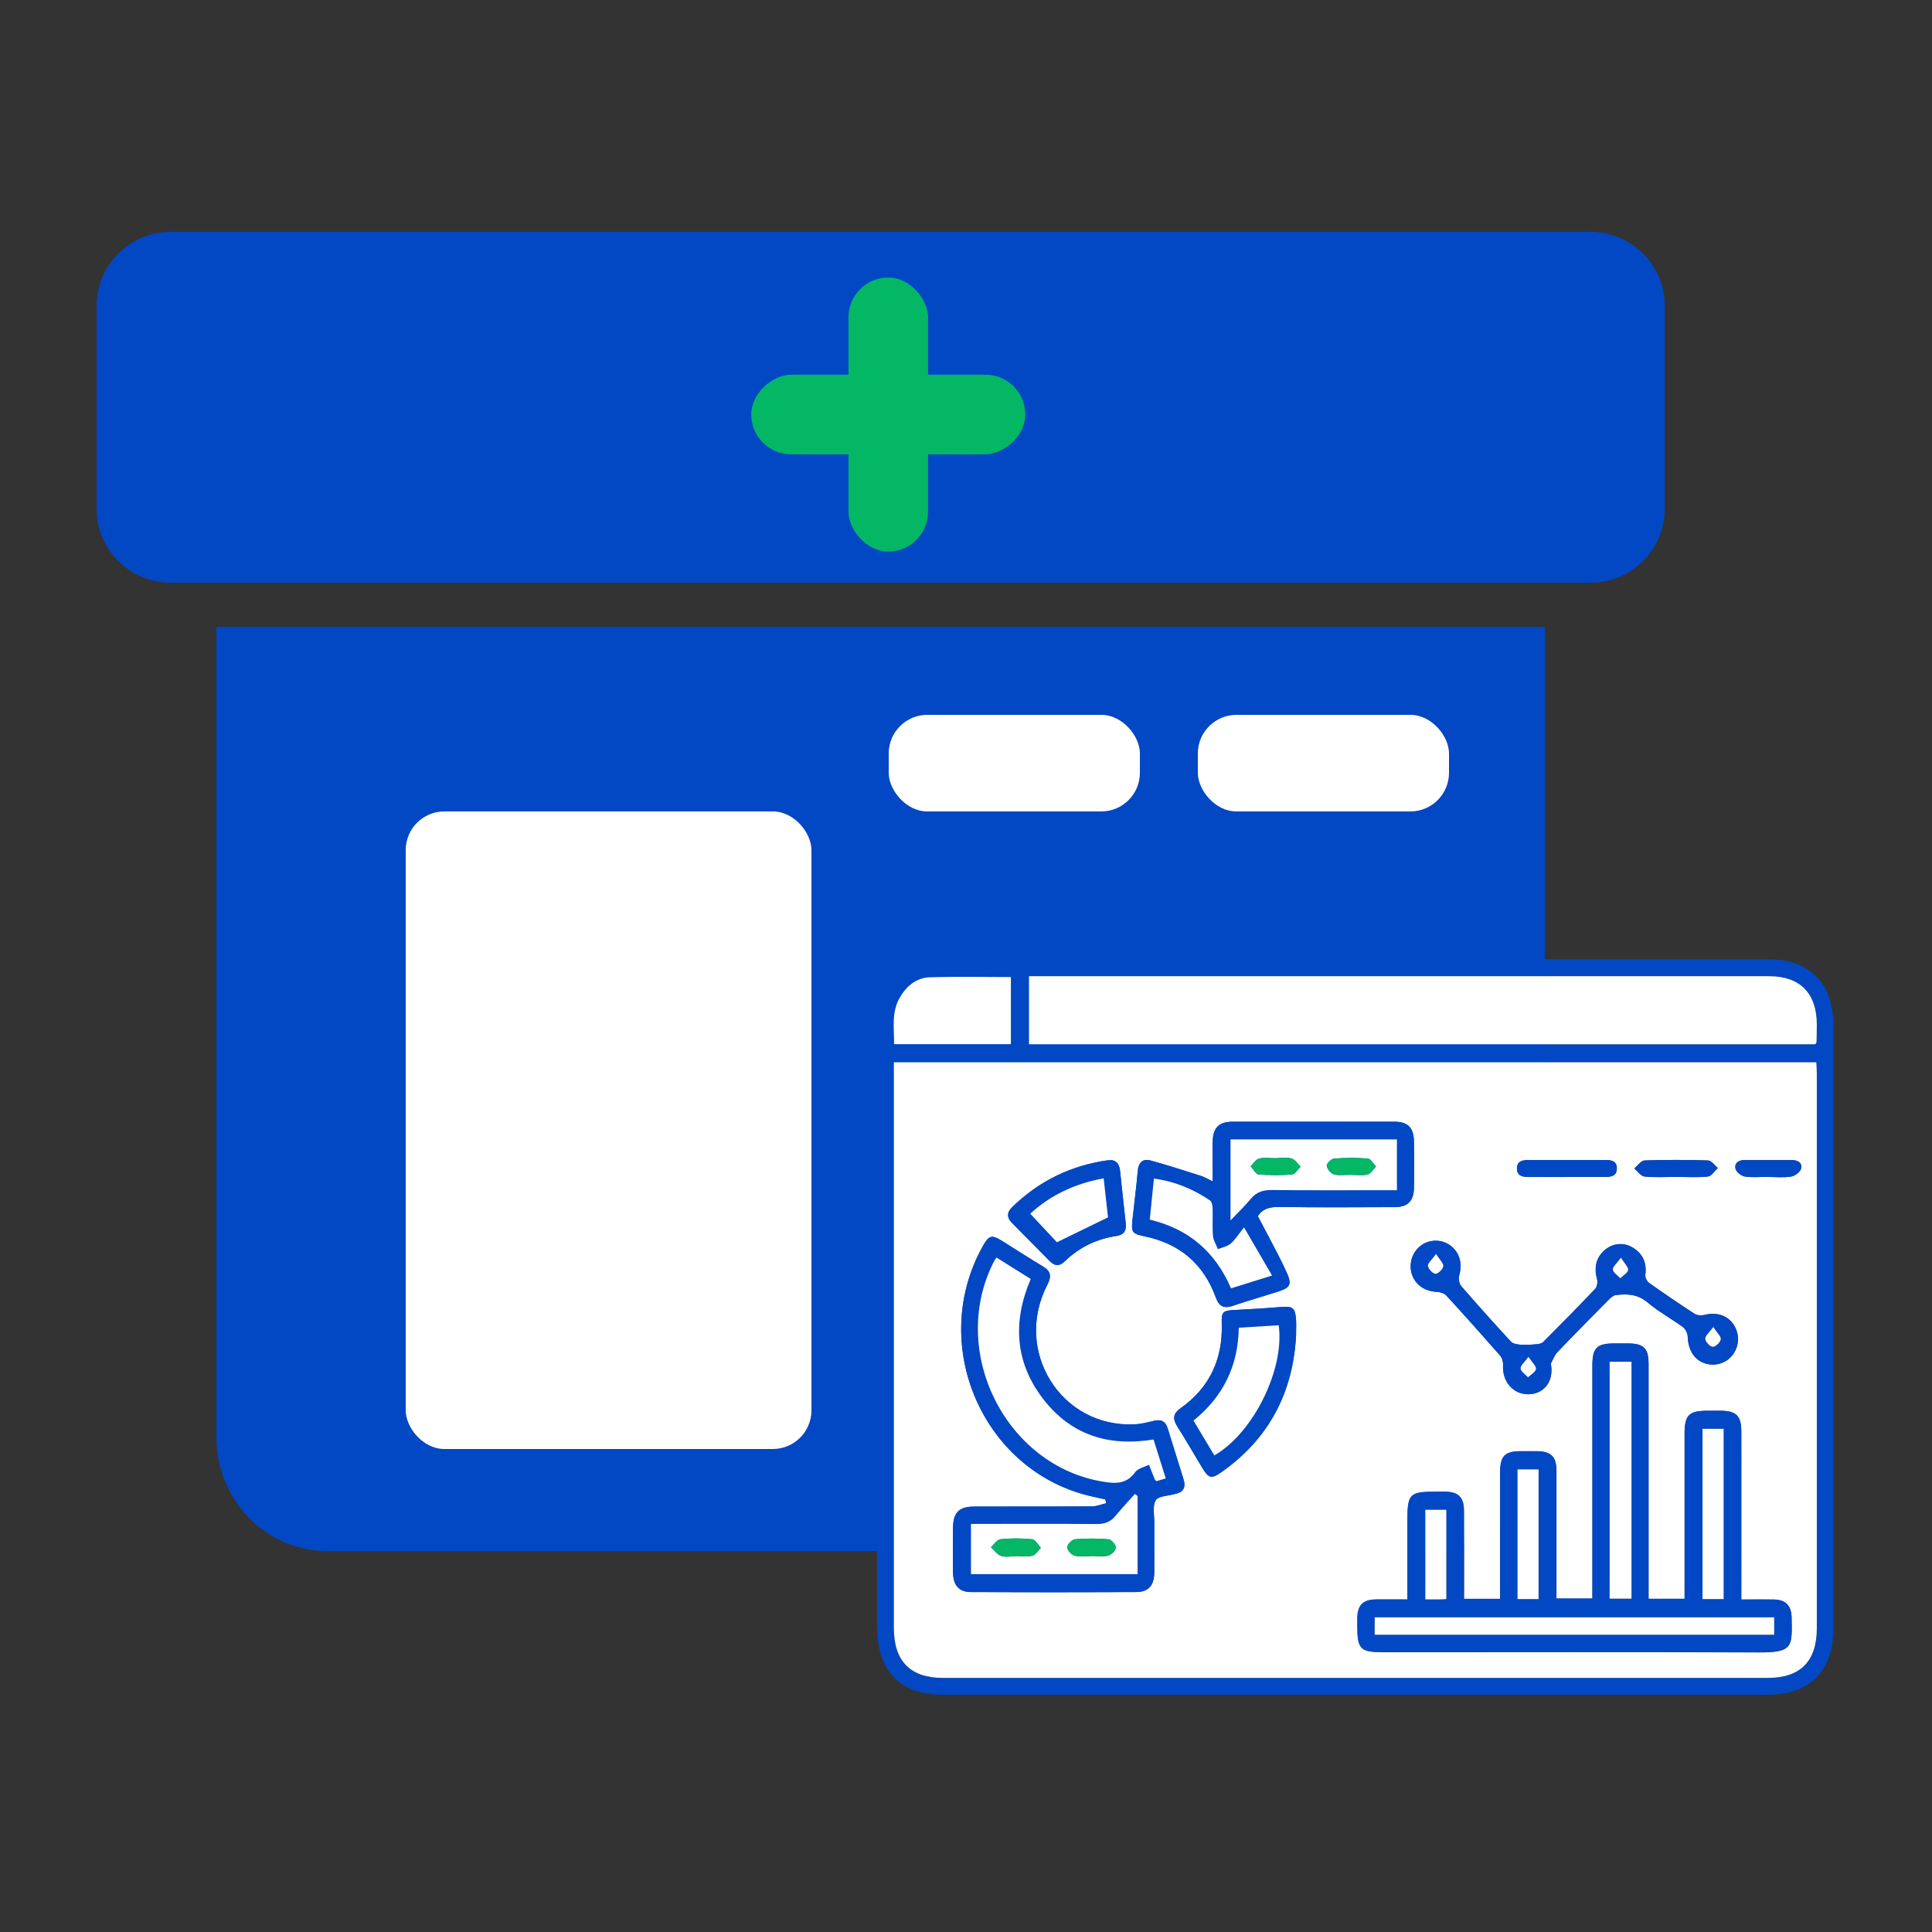 <svg width="100" height="100" viewBox="0 0 100 100" fill="none" xmlns="http://www.w3.org/2000/svg">
<rect x="0" y="0" width="100" height="100" fill="#333333" stroke="none"/>
<path d="M82.326 12H8.84C6.719 12 5 13.712 5 15.824V26.337C5 28.449 6.719 30.161 8.84 30.161H82.326C84.447 30.161 86.166 28.449 86.166 26.337V15.824C86.166 13.712 84.447 12 82.326 12Z" fill="#0248C4"/>
<rect x="43.918" y="14.364" width="4.118" height="14.184" rx="2.059" fill="#03B764"/>
<rect x="53.069" y="19.396" width="4.118" height="14.184" rx="2.059" transform="rotate(90 53.069 19.396)" fill="#03B764"/>
<path d="M11.2 32.448H79.965V74.376C79.965 77.637 77.398 80.284 74.236 80.284H16.929C13.767 80.284 11.2 77.637 11.2 74.376V32.448Z" fill="#0248C4"/>
<path d="M70.151 49.65C77.263 49.65 84.379 49.65 91.491 49.65C93.692 49.65 94.901 50.882 94.901 53.127C94.901 63.5 94.901 73.873 94.901 84.243C94.901 86.485 93.689 87.721 91.494 87.721C77.267 87.721 63.042 87.721 48.815 87.721C46.617 87.724 45.404 86.488 45.404 84.247C45.404 73.873 45.404 63.5 45.404 53.13C45.404 50.886 46.614 49.65 48.812 49.65C55.924 49.65 63.039 49.65 70.151 49.65ZM46.268 54.983C46.268 55.217 46.268 55.388 46.268 55.563C46.268 65.132 46.268 74.701 46.268 84.266C46.268 85.984 47.118 86.851 48.809 86.851C63.036 86.851 77.267 86.851 91.494 86.851C93.191 86.851 94.038 85.99 94.038 84.27C94.038 74.701 94.038 65.132 94.038 55.566C94.038 55.382 94.022 55.194 94.012 54.986H46.268V54.983ZM93.97 54.05C93.999 53.977 94.025 53.948 94.025 53.915C94.032 53.618 94.041 53.318 94.038 53.022C94.029 51.406 93.162 50.53 91.572 50.53C78.993 50.53 66.414 50.53 53.836 50.53H53.26V54.05H93.97ZM52.323 50.569C50.884 50.569 49.501 50.536 48.117 50.582C47.422 50.605 46.908 51.05 46.562 51.657C46.135 52.415 46.29 53.236 46.281 54.04H52.323V50.569Z" fill="#0248C4"/>
<path d="M46.267 54.983H94.012C94.022 55.194 94.038 55.379 94.038 55.563C94.038 65.132 94.038 74.701 94.038 84.266C94.038 85.987 93.191 86.847 91.494 86.847C77.266 86.847 63.036 86.847 48.808 86.847C47.118 86.847 46.267 85.981 46.267 84.263C46.267 74.694 46.267 65.125 46.267 55.56C46.267 55.388 46.267 55.214 46.267 54.98V54.983ZM90.133 82.787C90.133 82.513 90.133 82.305 90.133 82.098C90.133 79.434 90.133 76.771 90.133 74.108C90.133 73.293 89.874 73.036 89.082 73.026C88.843 73.026 88.601 73.026 88.361 73.026C87.427 73.026 87.201 73.257 87.198 74.203C87.198 76.85 87.198 79.497 87.198 82.14V82.76H85.332C85.332 82.513 85.332 82.289 85.332 82.065C85.332 78.244 85.332 74.424 85.332 70.604C85.332 69.793 85.083 69.546 84.282 69.542C84.042 69.542 83.8 69.542 83.561 69.542C82.656 69.542 82.426 69.773 82.426 70.683C82.426 74.503 82.426 78.323 82.426 82.144C82.426 82.348 82.426 82.549 82.426 82.747H80.564V82.289C80.564 80.239 80.564 78.188 80.564 76.138C80.564 75.403 80.286 75.129 79.562 75.12C79.287 75.116 79.012 75.12 78.737 75.12C77.881 75.123 77.648 75.363 77.648 76.253C77.648 78.234 77.648 80.215 77.648 82.193V82.763H75.779C75.779 82.552 75.779 82.365 75.779 82.177C75.779 80.845 75.786 79.513 75.776 78.182C75.77 77.503 75.488 77.229 74.832 77.216C74.677 77.213 74.522 77.216 74.367 77.216C72.948 77.216 72.85 77.315 72.85 78.762C72.85 80.087 72.85 81.415 72.85 82.793C72.269 82.793 71.738 82.787 71.212 82.793C70.552 82.803 70.271 83.09 70.258 83.752C70.258 83.858 70.258 83.963 70.258 84.069C70.258 85.391 70.384 85.519 71.654 85.519C78.117 85.519 84.576 85.499 91.038 85.532C92.842 85.542 92.758 85.196 92.735 83.736C92.726 83.106 92.428 82.806 91.811 82.796C91.281 82.787 90.75 82.796 90.139 82.796L90.133 82.787ZM57.214 77.611C57.23 77.677 57.246 77.743 57.259 77.806C57.013 77.862 56.771 77.964 56.525 77.967C54.498 77.981 52.471 77.967 50.444 77.977C49.623 77.977 49.332 78.29 49.329 79.128C49.326 79.879 49.319 80.634 49.329 81.386C49.339 82.045 49.633 82.397 50.254 82.401C53.105 82.417 55.956 82.417 58.807 82.401C59.444 82.401 59.735 82.058 59.745 81.402C59.755 80.545 59.745 79.685 59.748 78.828C59.748 78.426 59.645 77.948 59.822 77.651C59.958 77.424 60.462 77.427 60.805 77.328C60.821 77.325 60.837 77.318 60.854 77.315C61.267 77.226 61.384 76.962 61.264 76.576C60.993 75.693 60.712 74.813 60.44 73.926C60.324 73.547 60.084 73.452 59.725 73.541C59.392 73.62 59.053 73.709 58.717 73.722C54.909 73.893 52.436 69.921 54.217 66.483C54.446 66.042 54.382 65.785 53.971 65.541C53.276 65.125 52.594 64.684 51.909 64.252C51.324 63.886 51.194 63.922 50.861 64.519C48.062 69.542 50.806 76.023 56.321 77.404C56.619 77.48 56.919 77.539 57.217 77.605L57.214 77.611ZM62.767 61.147C62.506 61.022 62.344 60.919 62.169 60.863C61.306 60.59 60.443 60.31 59.567 60.069C59.157 59.957 58.93 60.155 58.891 60.613C58.82 61.45 58.707 62.284 58.62 63.118C58.549 63.794 58.604 63.856 59.25 63.992C61.041 64.361 62.292 65.399 62.929 67.149C63.11 67.65 63.379 67.736 63.834 67.581C64.584 67.327 65.344 67.106 66.097 66.869C66.779 66.655 66.892 66.503 66.598 65.857C66.152 64.885 65.625 63.949 65.108 62.947C65.312 62.6 65.683 62.459 66.207 62.469C68.199 62.502 70.193 62.485 72.188 62.478C72.863 62.478 73.174 62.172 73.187 61.493C73.203 60.689 73.203 59.881 73.187 59.074C73.174 58.358 72.87 58.058 72.162 58.058C69.379 58.055 66.595 58.055 63.812 58.058C63.084 58.058 62.784 58.365 62.771 59.116C62.758 59.762 62.771 60.408 62.771 61.144L62.767 61.147ZM80.266 70.597C80.38 70.393 80.454 70.155 80.609 69.994C81.482 69.078 82.374 68.178 83.266 67.278C83.37 67.172 83.502 67.05 83.635 67.034C84.223 66.958 84.773 66.981 85.287 67.416C85.85 67.894 86.515 68.25 87.114 68.689C87.246 68.787 87.356 69.008 87.362 69.18C87.385 69.875 87.692 70.386 88.255 70.567C88.782 70.739 89.36 70.561 89.69 70.122C90.036 69.661 90.052 69.031 89.729 68.553C89.402 68.072 88.846 67.904 88.219 68.062C88.061 68.102 87.844 68.085 87.715 68.003C86.916 67.489 86.134 66.951 85.358 66.401C85.251 66.325 85.148 66.124 85.164 65.999C85.248 65.369 85.041 64.895 84.514 64.575C84.049 64.291 83.483 64.344 83.073 64.7C82.597 65.109 82.513 65.623 82.672 66.223C82.71 66.368 82.672 66.609 82.571 66.711C81.689 67.644 80.787 68.557 79.879 69.463C79.791 69.552 79.617 69.572 79.481 69.582C79.213 69.605 78.944 69.618 78.676 69.598C78.514 69.585 78.307 69.549 78.207 69.44C77.338 68.497 76.478 67.538 75.637 66.569C75.534 66.45 75.485 66.2 75.527 66.042C75.702 65.409 75.566 64.849 75.1 64.486C74.651 64.136 74.021 64.127 73.562 64.463C73.103 64.796 72.906 65.412 73.087 65.956C73.271 66.516 73.762 66.843 74.399 66.869C74.561 66.876 74.767 66.948 74.874 67.064C75.815 68.085 76.74 69.12 77.654 70.169C77.758 70.287 77.816 70.501 77.806 70.666C77.755 71.5 78.314 72.166 79.103 72.166C79.895 72.166 80.448 71.52 80.276 70.597H80.266ZM67.087 69.041C67.087 68.814 67.099 68.586 67.087 68.359C67.044 67.673 66.925 67.594 66.256 67.653C65.47 67.723 64.681 67.762 63.896 67.805C63.288 67.838 63.22 67.897 63.239 68.527C63.294 70.366 62.599 71.833 61.119 72.881C60.708 73.175 60.695 73.445 60.944 73.841C61.381 74.533 61.788 75.241 62.212 75.944C62.567 76.534 62.696 76.57 63.265 76.168C65.696 74.441 66.951 72.047 67.09 69.041H67.087ZM57.33 60.059C55.423 60.329 53.764 61.134 52.371 62.502C52.115 62.752 52.106 63.019 52.361 63.279C53.017 63.945 53.677 64.611 54.333 65.277C54.582 65.531 54.831 65.557 55.096 65.3C55.853 64.565 56.751 64.127 57.783 63.975C58.17 63.916 58.309 63.705 58.267 63.326C58.167 62.422 58.067 61.519 57.973 60.613C57.931 60.211 57.75 59.996 57.327 60.062L57.33 60.059ZM81.094 60.919C81.763 60.919 82.436 60.919 83.105 60.919C83.406 60.919 83.68 60.863 83.687 60.491C83.693 60.115 83.431 60.046 83.124 60.046C81.783 60.046 80.444 60.046 79.103 60.046C78.799 60.046 78.524 60.105 78.518 60.474C78.511 60.84 78.776 60.923 79.083 60.923C79.752 60.919 80.425 60.923 81.094 60.923V60.919ZM86.761 60.916C87.311 60.916 87.86 60.952 88.403 60.896C88.588 60.877 88.743 60.609 88.914 60.458C88.746 60.319 88.584 60.072 88.413 60.066C87.317 60.029 86.221 60.026 85.125 60.066C84.944 60.072 84.77 60.336 84.592 60.478C84.766 60.623 84.931 60.877 85.119 60.896C85.662 60.952 86.215 60.916 86.761 60.916ZM91.484 60.916C91.895 60.916 92.315 60.962 92.716 60.896C92.91 60.863 93.188 60.656 93.227 60.478C93.294 60.161 93.023 60.043 92.729 60.043C91.924 60.043 91.119 60.043 90.314 60.043C90.01 60.043 89.764 60.178 89.832 60.491C89.868 60.659 90.126 60.863 90.308 60.893C90.692 60.956 91.093 60.913 91.487 60.913L91.484 60.916Z" fill="white"/>
<path d="M93.97 54.05H53.26V50.529H53.835C66.414 50.529 78.992 50.529 91.571 50.529C93.165 50.529 94.031 51.406 94.038 53.021C94.038 53.318 94.031 53.618 94.025 53.915C94.025 53.947 93.999 53.977 93.97 54.05Z" fill="white"/>
<path d="M52.323 50.57V54.044H46.277C46.287 53.236 46.132 52.416 46.559 51.661C46.901 51.054 47.419 50.609 48.114 50.586C49.497 50.54 50.881 50.573 52.319 50.573L52.323 50.57Z" fill="white"/>
<path d="M90.133 82.786C90.744 82.786 91.274 82.78 91.804 82.786C92.422 82.799 92.719 83.096 92.729 83.726C92.751 85.186 92.839 85.529 91.032 85.522C84.569 85.489 78.11 85.509 71.648 85.509C70.374 85.509 70.248 85.377 70.251 84.059C70.251 83.953 70.251 83.848 70.251 83.742C70.264 83.08 70.546 82.793 71.205 82.783C71.732 82.776 72.262 82.783 72.844 82.783C72.844 81.405 72.844 80.08 72.844 78.752C72.844 77.301 72.941 77.203 74.36 77.206C74.515 77.206 74.671 77.206 74.826 77.206C75.482 77.222 75.763 77.493 75.77 78.172C75.779 79.503 75.773 80.835 75.773 82.167C75.773 82.355 75.773 82.542 75.773 82.753H77.641V82.183C77.641 80.202 77.641 78.221 77.641 76.243C77.641 75.353 77.877 75.113 78.731 75.109C79.006 75.109 79.281 75.106 79.555 75.109C80.279 75.119 80.554 75.393 80.558 76.128C80.561 78.178 80.558 80.228 80.558 82.279V82.737H82.419C82.419 82.539 82.419 82.338 82.419 82.134C82.419 78.313 82.419 74.493 82.419 70.673C82.419 69.763 82.649 69.535 83.554 69.532C83.793 69.532 84.036 69.532 84.275 69.532C85.077 69.539 85.326 69.783 85.326 70.594C85.326 74.414 85.326 78.234 85.326 82.055C85.326 82.279 85.326 82.499 85.326 82.75H87.191V82.13C87.191 79.484 87.191 76.837 87.191 74.193C87.191 73.247 87.417 73.02 88.355 73.016C88.594 73.016 88.837 73.016 89.076 73.016C89.868 73.026 90.126 73.283 90.126 74.097C90.13 76.761 90.126 79.424 90.126 82.088C90.126 82.295 90.126 82.503 90.126 82.776L90.133 82.786ZM91.83 84.612V83.713H71.153V84.612H91.83ZM84.447 70.485H83.315V82.747H84.447V70.485ZM89.215 82.766V73.956H88.122V82.766H89.215ZM79.636 82.766V76.055H78.547V82.766H79.636ZM74.861 82.766V78.145H73.775V82.783C74.056 82.783 74.296 82.783 74.535 82.783C74.635 82.783 74.735 82.773 74.861 82.766Z" fill="#0248C4"/>
<path d="M57.214 77.611C56.916 77.545 56.616 77.483 56.318 77.41C50.806 76.029 48.062 69.549 50.858 64.525C51.191 63.925 51.32 63.892 51.905 64.258C52.594 64.687 53.273 65.132 53.968 65.547C54.379 65.791 54.443 66.048 54.214 66.49C52.432 69.928 54.902 73.9 58.714 73.728C59.053 73.712 59.389 73.626 59.722 73.547C60.084 73.461 60.32 73.557 60.437 73.933C60.708 74.816 60.989 75.699 61.261 76.583C61.381 76.972 61.261 77.235 60.85 77.321C60.834 77.324 60.818 77.331 60.802 77.334C60.463 77.433 59.955 77.43 59.819 77.657C59.642 77.954 59.748 78.435 59.745 78.834C59.738 79.691 59.751 80.551 59.742 81.408C59.735 82.064 59.444 82.404 58.804 82.407C55.953 82.42 53.102 82.42 50.25 82.407C49.63 82.404 49.335 82.051 49.326 81.392C49.316 80.64 49.319 79.886 49.326 79.134C49.329 78.293 49.62 77.984 50.441 77.984C52.468 77.977 54.495 77.987 56.522 77.974C56.767 77.974 57.013 77.868 57.256 77.812C57.239 77.746 57.223 77.68 57.21 77.618L57.214 77.611ZM59.706 74.503C57.375 74.888 55.413 74.272 53.974 72.387C52.526 70.491 52.407 68.388 53.347 66.196C52.739 65.817 52.161 65.451 51.572 65.086C51.508 65.191 51.466 65.247 51.434 65.31C49.077 69.941 52.051 75.884 57.117 76.692C57.77 76.797 58.31 76.807 58.752 76.197C58.898 75.999 59.224 75.937 59.467 75.811C59.567 76.065 59.667 76.319 59.771 76.573C59.781 76.599 59.813 76.619 59.852 76.662C59.997 76.619 60.159 76.573 60.337 76.52C60.123 75.841 59.923 75.192 59.703 74.5L59.706 74.503ZM58.882 77.446C58.833 77.407 58.785 77.367 58.739 77.328C58.397 77.713 58.044 78.086 57.718 78.485C57.463 78.794 57.162 78.89 56.767 78.887C54.776 78.87 52.782 78.88 50.79 78.88C50.609 78.88 50.425 78.88 50.254 78.88V81.481H58.882V77.45V77.446Z" fill="#0248C4"/>
<path d="M62.767 61.147C62.767 60.412 62.758 59.766 62.767 59.12C62.78 58.368 63.081 58.065 63.808 58.062C66.592 58.058 69.375 58.058 72.158 58.062C72.863 58.062 73.17 58.361 73.183 59.077C73.196 59.881 73.199 60.689 73.183 61.496C73.17 62.178 72.857 62.482 72.184 62.482C70.19 62.488 68.198 62.505 66.204 62.472C65.68 62.462 65.308 62.604 65.105 62.95C65.622 63.952 66.149 64.888 66.595 65.86C66.889 66.503 66.776 66.658 66.094 66.872C65.341 67.11 64.581 67.331 63.831 67.584C63.372 67.739 63.107 67.653 62.926 67.153C62.289 65.399 61.038 64.364 59.247 63.995C58.6 63.86 58.545 63.797 58.616 63.121C58.704 62.284 58.817 61.453 58.888 60.616C58.927 60.158 59.153 59.96 59.564 60.072C60.436 60.313 61.3 60.59 62.166 60.867C62.34 60.923 62.502 61.025 62.764 61.15L62.767 61.147ZM72.304 58.975H63.695V63.167C64.096 62.745 64.439 62.422 64.736 62.06C65.027 61.704 65.366 61.592 65.816 61.595C67.791 61.615 69.766 61.605 71.741 61.605C71.926 61.605 72.107 61.605 72.307 61.605V58.975H72.304ZM65.835 66.022C65.353 65.198 64.917 64.443 64.384 63.527C64.086 63.899 63.921 64.173 63.689 64.371C63.514 64.519 63.255 64.565 63.032 64.654C62.945 64.423 62.8 64.202 62.777 63.965C62.735 63.497 62.777 63.022 62.758 62.551C62.754 62.406 62.722 62.198 62.628 62.136C61.755 61.546 60.808 61.147 59.719 61.002C59.644 61.747 59.577 62.429 59.505 63.124C61.523 63.606 62.897 64.789 63.711 66.681C64.38 66.47 65.03 66.269 65.829 66.019L65.835 66.022Z" fill="#0248C4"/>
<path d="M80.266 70.597C80.437 71.516 79.888 72.166 79.093 72.166C78.307 72.166 77.745 71.5 77.796 70.666C77.806 70.501 77.751 70.287 77.644 70.168C76.73 69.124 75.805 68.088 74.864 67.063C74.757 66.948 74.554 66.875 74.389 66.869C73.752 66.843 73.261 66.516 73.076 65.956C72.899 65.412 73.093 64.796 73.552 64.463C74.011 64.13 74.641 64.14 75.09 64.486C75.556 64.848 75.689 65.409 75.517 66.041C75.475 66.2 75.524 66.45 75.627 66.569C76.468 67.541 77.328 68.497 78.197 69.44C78.297 69.549 78.504 69.585 78.666 69.598C78.931 69.618 79.203 69.605 79.471 69.582C79.607 69.572 79.781 69.549 79.868 69.463C80.777 68.556 81.679 67.644 82.561 66.711C82.658 66.608 82.7 66.368 82.662 66.223C82.5 65.626 82.584 65.112 83.062 64.7C83.476 64.344 84.039 64.291 84.504 64.575C85.031 64.894 85.238 65.372 85.154 65.999C85.138 66.124 85.238 66.325 85.348 66.401C86.124 66.951 86.909 67.485 87.705 68.003C87.834 68.088 88.054 68.102 88.209 68.062C88.836 67.907 89.392 68.072 89.719 68.553C90.042 69.031 90.029 69.661 89.68 70.122C89.35 70.557 88.772 70.739 88.245 70.567C87.682 70.383 87.378 69.875 87.352 69.18C87.346 69.008 87.236 68.787 87.103 68.688C86.505 68.25 85.843 67.894 85.277 67.416C84.763 66.981 84.213 66.958 83.625 67.034C83.492 67.05 83.36 67.172 83.256 67.278C82.364 68.177 81.475 69.077 80.599 69.994C80.444 70.155 80.37 70.396 80.256 70.597H80.266ZM74.331 64.904C74.117 65.198 73.897 65.369 73.91 65.517C73.923 65.676 74.153 65.919 74.298 65.926C74.434 65.933 74.68 65.695 74.703 65.54C74.725 65.392 74.522 65.211 74.331 64.901V64.904ZM88.678 68.685C88.468 68.982 88.248 69.153 88.264 69.301C88.28 69.46 88.513 69.71 88.655 69.71C88.801 69.71 89.043 69.476 89.066 69.318C89.088 69.17 88.875 68.988 88.678 68.685ZM79.112 70.231C78.912 70.511 78.695 70.683 78.708 70.834C78.721 70.996 78.954 71.137 79.089 71.289C79.235 71.147 79.481 71.019 79.5 70.857C79.519 70.709 79.306 70.524 79.112 70.231ZM83.903 65.102C83.69 65.395 83.47 65.564 83.486 65.712C83.499 65.873 83.732 66.012 83.867 66.16C84.01 66.022 84.246 65.897 84.272 65.738C84.294 65.593 84.094 65.409 83.906 65.102H83.903Z" fill="#0248C4"/>
<path d="M67.087 69.041C66.948 72.047 65.694 74.44 63.263 76.167C62.694 76.573 62.564 76.537 62.209 75.943C61.785 75.245 61.378 74.532 60.941 73.84C60.692 73.445 60.702 73.171 61.116 72.881C62.596 71.83 63.292 70.363 63.237 68.527C63.217 67.897 63.285 67.838 63.893 67.805C64.682 67.762 65.467 67.722 66.253 67.653C66.922 67.594 67.042 67.673 67.084 68.359C67.097 68.586 67.084 68.814 67.084 69.041H67.087ZM62.855 75.33C64.872 74.177 66.505 70.864 66.185 68.596C65.513 68.636 64.837 68.678 64.119 68.721C64.093 70.699 63.308 72.298 61.775 73.527C62.147 74.147 62.503 74.74 62.855 75.33Z" fill="#0248C4"/>
<path d="M57.33 60.059C57.753 59.997 57.934 60.211 57.977 60.61C58.07 61.513 58.17 62.419 58.271 63.323C58.313 63.702 58.174 63.916 57.786 63.972C56.755 64.127 55.856 64.562 55.099 65.297C54.837 65.554 54.589 65.528 54.336 65.274C53.68 64.605 53.021 63.942 52.364 63.276C52.109 63.016 52.119 62.752 52.374 62.498C53.764 61.131 55.426 60.33 57.333 60.056L57.33 60.059ZM57.352 63.01C57.288 62.413 57.21 61.727 57.13 60.992C55.633 61.259 54.352 61.876 53.328 62.822C53.835 63.362 54.301 63.867 54.708 64.298C55.581 63.873 56.438 63.454 57.356 63.01H57.352Z" fill="#0248C4"/>
<path d="M81.094 60.916C80.425 60.916 79.752 60.916 79.083 60.916C78.773 60.916 78.511 60.834 78.517 60.468C78.524 60.102 78.799 60.04 79.103 60.04C80.444 60.043 81.782 60.04 83.124 60.04C83.431 60.04 83.696 60.109 83.687 60.484C83.68 60.86 83.405 60.916 83.105 60.913C82.436 60.91 81.763 60.913 81.094 60.913V60.916Z" fill="#0248C4"/>
<path d="M86.761 60.916C86.212 60.916 85.662 60.953 85.119 60.896C84.931 60.877 84.766 60.623 84.592 60.478C84.77 60.333 84.941 60.072 85.125 60.066C86.221 60.026 87.317 60.029 88.413 60.066C88.584 60.072 88.749 60.323 88.914 60.458C88.746 60.61 88.588 60.877 88.403 60.896C87.86 60.956 87.307 60.916 86.761 60.916Z" fill="#0248C4"/>
<path d="M91.484 60.916C91.09 60.916 90.689 60.959 90.304 60.896C90.123 60.867 89.865 60.662 89.829 60.494C89.761 60.181 90.01 60.042 90.311 60.046C91.116 60.046 91.921 60.046 92.726 60.046C93.02 60.046 93.291 60.164 93.224 60.481C93.185 60.656 92.907 60.867 92.713 60.9C92.312 60.965 91.895 60.919 91.481 60.919L91.484 60.916Z" fill="#0248C4"/>
<path d="M91.83 84.613H71.154V83.713H91.83V84.613Z" fill="white"/>
<path d="M84.446 70.485V82.746H83.315V70.485H84.446Z" fill="white"/>
<path d="M89.215 82.767H88.123V73.956H89.215V82.767Z" fill="white"/>
<path d="M79.636 82.767H78.547V76.056H79.636V82.767Z" fill="white"/>
<path d="M74.861 82.767C74.735 82.773 74.635 82.783 74.535 82.783C74.296 82.783 74.06 82.783 73.775 82.783V78.146H74.861V82.767Z" fill="white"/>
<path d="M59.706 74.503C59.923 75.195 60.127 75.845 60.34 76.524C60.162 76.576 60.004 76.623 59.855 76.665C59.813 76.623 59.784 76.603 59.774 76.576C59.671 76.323 59.57 76.069 59.47 75.815C59.228 75.94 58.898 76 58.756 76.201C58.313 76.811 57.773 76.801 57.12 76.695C52.054 75.888 49.077 69.948 51.437 65.313C51.469 65.251 51.508 65.195 51.576 65.089C52.161 65.455 52.74 65.818 53.351 66.2C52.41 68.392 52.529 70.495 53.978 72.39C55.42 74.276 57.379 74.892 59.709 74.507L59.706 74.503Z" fill="white"/>
<path d="M58.882 77.447V81.478H50.257V78.877C50.428 78.877 50.609 78.877 50.793 78.877C52.785 78.877 54.779 78.867 56.771 78.884C57.162 78.884 57.466 78.788 57.721 78.482C58.048 78.086 58.4 77.71 58.743 77.325C58.791 77.364 58.84 77.404 58.885 77.443L58.882 77.447ZM56.489 80.538C56.78 80.538 57.081 80.591 57.356 80.519C57.524 80.476 57.75 80.252 57.757 80.1C57.76 79.955 57.524 79.688 57.375 79.675C56.8 79.622 56.215 79.622 55.639 79.675C55.484 79.688 55.238 79.942 55.238 80.09C55.238 80.239 55.462 80.476 55.626 80.522C55.898 80.595 56.202 80.542 56.493 80.542L56.489 80.538ZM52.575 80.548C52.575 80.548 52.575 80.545 52.575 80.542C52.866 80.542 53.166 80.591 53.441 80.522C53.609 80.479 53.732 80.255 53.877 80.11C53.725 79.958 53.587 79.688 53.422 79.672C52.882 79.616 52.329 79.616 51.786 79.672C51.611 79.688 51.456 79.939 51.291 80.084C51.462 80.239 51.611 80.463 51.812 80.532C52.041 80.611 52.319 80.552 52.575 80.552V80.548Z" fill="white"/>
<path d="M72.304 58.975V61.605C72.107 61.605 71.923 61.605 71.738 61.605C69.763 61.605 67.788 61.615 65.813 61.595C65.367 61.592 65.024 61.704 64.733 62.06C64.436 62.422 64.093 62.742 63.692 63.167V58.975H72.301H72.304ZM66.039 59.95C65.748 59.95 65.447 59.901 65.173 59.967C65.004 60.006 64.878 60.227 64.733 60.366C64.872 60.514 64.998 60.774 65.147 60.788C65.722 60.837 66.307 60.837 66.883 60.788C67.038 60.774 67.174 60.527 67.319 60.385C67.164 60.237 67.031 60.016 66.85 59.964C66.598 59.891 66.311 59.944 66.036 59.947L66.039 59.95ZM69.915 60.807C70.206 60.807 70.51 60.857 70.788 60.788C70.956 60.745 71.079 60.52 71.221 60.379C71.082 60.234 70.95 59.98 70.801 59.967C70.222 59.917 69.634 59.921 69.052 59.967C68.906 59.977 68.654 60.234 68.671 60.339C68.696 60.511 68.884 60.741 69.046 60.784C69.317 60.857 69.624 60.804 69.915 60.804V60.807Z" fill="white"/>
<path d="M65.835 66.022C65.037 66.272 64.387 66.477 63.718 66.684C62.903 64.792 61.529 63.609 59.512 63.128C59.58 62.432 59.651 61.746 59.726 61.005C60.815 61.147 61.762 61.549 62.635 62.139C62.729 62.201 62.761 62.412 62.764 62.554C62.781 63.026 62.742 63.5 62.784 63.968C62.803 64.202 62.949 64.426 63.039 64.657C63.259 64.565 63.521 64.522 63.695 64.374C63.928 64.179 64.093 63.902 64.391 63.53C64.924 64.446 65.364 65.198 65.842 66.025L65.835 66.022Z" fill="white"/>
<path d="M74.331 64.904C74.522 65.211 74.725 65.396 74.703 65.544C74.68 65.699 74.434 65.936 74.299 65.93C74.153 65.92 73.924 65.676 73.911 65.521C73.898 65.373 74.118 65.201 74.331 64.908V64.904Z" fill="white"/>
<path d="M88.678 68.685C88.875 68.989 89.088 69.173 89.066 69.318C89.043 69.476 88.801 69.714 88.655 69.71C88.513 69.71 88.28 69.46 88.264 69.302C88.248 69.153 88.468 68.982 88.678 68.685Z" fill="white"/>
<path d="M79.112 70.231C79.306 70.525 79.52 70.706 79.501 70.858C79.478 71.019 79.235 71.148 79.09 71.289C78.954 71.138 78.725 70.996 78.708 70.835C78.695 70.683 78.912 70.511 79.112 70.231Z" fill="white"/>
<path d="M83.903 65.102C84.091 65.409 84.295 65.593 84.269 65.738C84.243 65.897 84.007 66.022 83.865 66.16C83.729 66.012 83.499 65.874 83.483 65.712C83.47 65.564 83.687 65.395 83.9 65.102H83.903Z" fill="white"/>
<path d="M62.854 75.331C62.502 74.741 62.146 74.151 61.775 73.528C63.307 72.298 64.093 70.696 64.118 68.722C64.836 68.679 65.512 68.639 66.184 68.596C66.504 70.864 64.872 74.174 62.854 75.331Z" fill="white"/>
<path d="M57.352 63.009C56.434 63.458 55.578 63.873 54.705 64.298C54.301 63.866 53.832 63.362 53.325 62.821C54.352 61.875 55.629 61.259 57.126 60.992C57.207 61.727 57.285 62.416 57.349 63.009H57.352Z" fill="white"/>
<path d="M56.49 80.538C56.199 80.538 55.895 80.591 55.623 80.519C55.459 80.476 55.232 80.235 55.236 80.087C55.236 79.938 55.484 79.684 55.636 79.671C56.212 79.622 56.797 79.622 57.372 79.671C57.521 79.684 57.757 79.955 57.754 80.097C57.751 80.248 57.521 80.472 57.353 80.515C57.081 80.584 56.778 80.535 56.487 80.535L56.49 80.538Z" fill="#03B764"/>
<path d="M52.575 80.549C52.319 80.549 52.044 80.608 51.812 80.529C51.611 80.46 51.462 80.235 51.291 80.08C51.456 79.935 51.608 79.688 51.786 79.668C52.326 79.616 52.878 79.612 53.422 79.668C53.586 79.685 53.725 79.955 53.877 80.107C53.735 80.252 53.609 80.476 53.441 80.519C53.169 80.588 52.865 80.539 52.575 80.539C52.575 80.539 52.575 80.542 52.575 80.545V80.549Z" fill="#03B764"/>
<path d="M66.039 59.947C66.311 59.947 66.602 59.891 66.854 59.964C67.035 60.016 67.167 60.24 67.323 60.386C67.177 60.527 67.041 60.775 66.886 60.788C66.311 60.837 65.726 60.837 65.15 60.788C65.001 60.775 64.872 60.514 64.736 60.366C64.882 60.227 65.008 60.007 65.176 59.967C65.451 59.901 65.751 59.95 66.042 59.947H66.039Z" fill="#03B764"/>
<path d="M69.915 60.807C69.624 60.807 69.317 60.86 69.046 60.788C68.884 60.745 68.697 60.514 68.671 60.343C68.654 60.234 68.907 59.98 69.052 59.97C69.634 59.927 70.222 59.921 70.801 59.97C70.953 59.983 71.082 60.237 71.221 60.382C71.079 60.524 70.956 60.748 70.788 60.791C70.513 60.86 70.21 60.811 69.915 60.811V60.807Z" fill="#03B764"/>
<rect x="21" y="42" width="21" height="33" rx="2" fill="white"/>
<rect x="46" y="37" width="13" height="5" rx="2" fill="white"/>
<rect x="62" y="37" width="13" height="5" rx="2" fill="white"/>
</svg>
